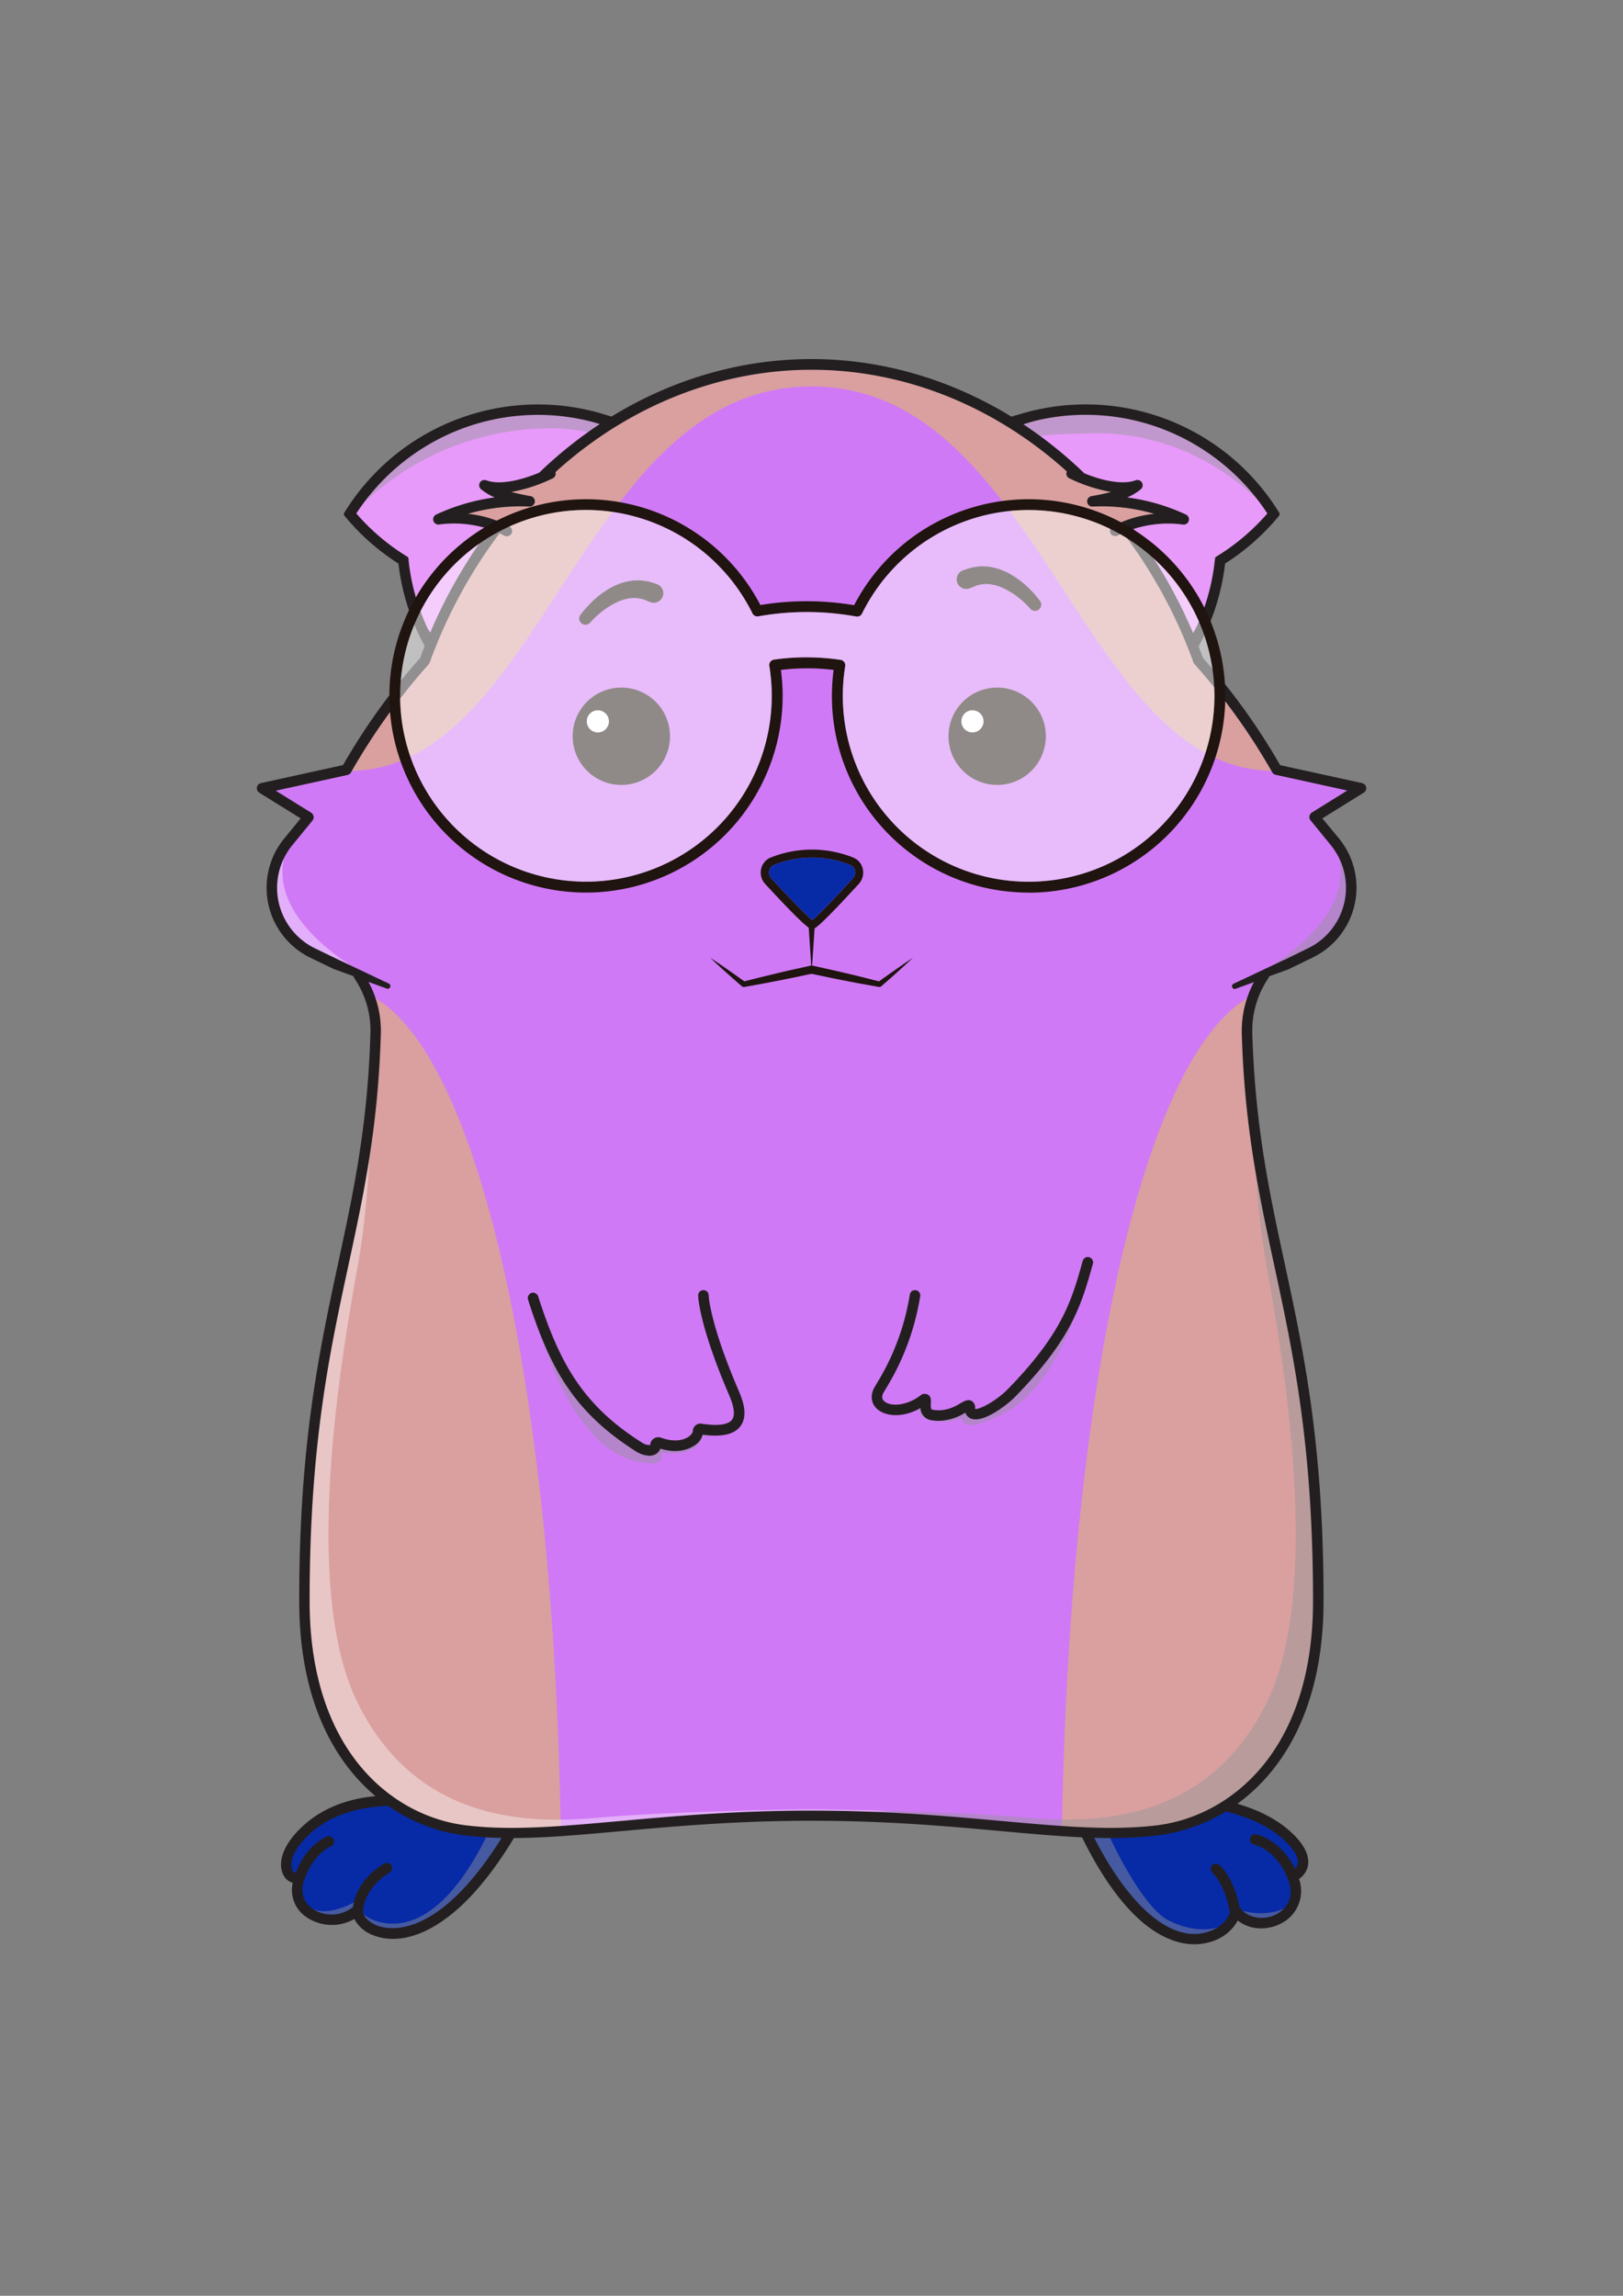 <?xml version="1.0" encoding="UTF-8"?>
<!DOCTYPE svg PUBLIC "-//W3C//DTD SVG 1.1//EN" "http://www.w3.org/Graphics/SVG/1.1/DTD/svg11.dtd">
<svg viewBox="0 0 595.28 841.89" xmlns="http://www.w3.org/2000/svg" xmlns:xlink="http://www.w3.org/1999/xlink">

<rect x="0" y="0" width="595.28" height="841.89" fill="#808080" stroke="none"/>

<title>CryptoHamsters</title>
<desc xmlns:cryptohamsters="https://cryptohamsters.co/hamsters/16294473010551">
<cryptohamsters:birthday>1629447301055</cryptohamsters:birthday>
<cryptohamsters:gene-1>2</cryptohamsters:gene-1>
<cryptohamsters:gene-2>13662710</cryptohamsters:gene-2>
<cryptohamsters:gene-3>14262431</cryptohamsters:gene-3>
<cryptohamsters:gene-4>15774505</cryptohamsters:gene-4>
<cryptohamsters:gene-5>3</cryptohamsters:gene-5>
<cryptohamsters:gene-6>10625106</cryptohamsters:gene-6>
<cryptohamsters:gene-7>3</cryptohamsters:gene-7>
<cryptohamsters:gene-8>1</cryptohamsters:gene-8>
<cryptohamsters:gene-9>15244026</cryptohamsters:gene-9>
<cryptohamsters:gene-10>8742463</cryptohamsters:gene-10>
<cryptohamsters:gene-11>11018677</cryptohamsters:gene-11>
<cryptohamsters:gene-12>2</cryptohamsters:gene-12>
<cryptohamsters:gene-13>1</cryptohamsters:gene-13>
<cryptohamsters:gene-14>3</cryptohamsters:gene-14>
<cryptohamsters:gene-15>10384494</cryptohamsters:gene-15>
<cryptohamsters:gene-16>8239897</cryptohamsters:gene-16>
<cryptohamsters:gene-17>564550</cryptohamsters:gene-17>
<cryptohamsters:gene-18>469671</cryptohamsters:gene-18>
</desc>

<g id="tail-texture">
</g>

<g id="tail">
</g>

<g id="ears-texture">
  <g id="ears-texture" clip-path="url(#clip-ears-base)">
    <rect class="ears-texture-primary" x="313.37" y="94.03" width="201.41" height="201.41" fill="#e89afa"/>
    <rect class="ears-texture-primary" x="80.66" y="94.03" width="201.41" height="201.41" fill="#e89afa"/>
  </g>
</g>

<g id="ears">
  <defs>
    <clipPath id="clip-ears-base">
      <path d="M396.06,151.18a80.42,80.42,0,0,1,43.28,11.32A81.28,81.28,0,0,1,466,188.37a80.93,80.93,0,0,1-19,16.37l-.39.24-.05.45c-1,9.77-2.62,22.4-18.4,46.36-29.17-31.71-60.92-69.38-78.5-89.88C377.67,152.91,389.25,151.36,396.06,151.18Z" style="fill: #ec008c"/>
      <path d="M148.89,205.43l0-.45-.39-.24a80.93,80.93,0,0,1-19-16.37,80.59,80.59,0,0,1,70-37.19c6.77.18,22.6,2.4,47.43,11.4-15.83,21.5-48.41,63.18-75.33,92.5C149.83,229.58,149.88,215.14,148.89,205.43Z" style="fill: #ec008c"/>
    </clipPath>
  </defs>

  <g id="ears-shadow" style="isolation: isolate" clip-path="url(#clip-ears-base)">
    <path d="M399.08,158.9A83.33,83.33,0,0,1,445.28,171,87,87,0,0,1,466,188.28a80.58,80.58,0,0,0-69.91-37.1c-6.81.18-24.23,2.9-46.39,10.73,1.63,1.29,2.38,2.78,3.77,4.41C376.67,158.75,387.11,159.42,399.08,158.9Z" style="fill: #939598;opacity: 0.45;mix-blend-mode: multiply"/>
    <path d="M151,171.12a99.52,99.52,0,0,1,53.58-14c3.26.09,17.65.92,38.15,9.58a16.68,16.68,0,0,0,4.11-4.1c-30.79-11.43-40.66-11.22-47.43-11.4a80.59,80.59,0,0,0-70,37.19l0,.06A100.24,100.24,0,0,1,151,171.12Z" style="fill: #939598;opacity: 0.45;mix-blend-mode: multiply"/>
  </g>

  <g id="ears-outline">
    <path d="M249.74,160.84s-27.43-8.69-27.47-8.69a83.35,83.35,0,0,0-95.62,35.27l-.36.58a1,1,0,0,0,.07,1.16l.44.52a83.36,83.36,0,0,0,19.35,17,82.39,82.39,0,0,0,9.82,30.6c.09.18,13.9,20.52,14.08,20.61l.82.4a.93.93,0,0,0,.44.11,1,1,0,0,0,.38-.08,1.12,1.12,0,0,0,.35-.25h0l78-95.46a1,1,0,0,0,.42-.9A1,1,0,0,0,249.74,160.84Zm-78.48,91.85c-4.14-6.47-13.92-21.28-14.42-22.25a78.08,78.08,0,0,1-7-25.11l0-.45a1,1,0,0,0-.46-.75l-.39-.24a79.73,79.73,0,0,1-18.31-15.6,80.24,80.24,0,0,1,26-24.94,79.14,79.14,0,0,1,59.94-8.81c2.05.5,20.18,6.06,28.11,8.26Z" style="fill: #231f20"/>
    <path d="M469.17,188l-.36-.57h0a83.24,83.24,0,0,0-95.52-35.31l-.14,0-26.43,8.06a1,1,0,0,0-.69.8,1,1,0,0,0,.09.57h0a1.06,1.06,0,0,0,.34.39l0,0L428,255.16l.13.15h0a1,1,0,0,0,.6.29h.1a1,1,0,0,0,.87-.51s10.22-18.55,10.23-18.61a82.32,82.32,0,0,0,9.41-29.82,83.6,83.6,0,0,0,19.35-17l.43-.52A1,1,0,0,0,469.17,188Zm-22.69,15.89-.39.24a1,1,0,0,0-.46.75l-.05.45a78.39,78.39,0,0,1-6.92,25c-.7,1-7.74,13.89-10.65,19.25l-75.8-86.84c7.33-2.16,25.18-7.86,27.36-8.39a79,79,0,0,1,59.26,9,80.24,80.24,0,0,1,26,24.94A79.52,79.52,0,0,1,446.48,203.89Z" style="fill: #231f20"/>
  </g>
</g>

<g id="legs-texture">
  <g id="legs-texture" clip-path="url(#clip-legs-base)">
    <path class="skin-texture-primary" d="M233.77,639.6a106.77,106.77,0,0,1-15.44,1.12c-28,0-51.7-10.83-63.45-26.35-43.71,7-77.12,25.14-77.12,70.82,0,50.63,41,62.13,91.67,62.13S250.64,656.22,233.77,639.6Z" fill="#072aa7"/>
    <path class="skin-texture-primary" d="M358.15,639.6a106.87,106.87,0,0,0,15.44,1.12c28,0,51.71-10.83,63.46-26.35,43.71,7,77.12,25.14,77.12,70.82,0,50.63-41,62.13-91.68,62.13S341.28,656.22,358.15,639.6Z" fill="#072aa7"/>
  </g>
</g>

<g id="legs">
  <defs>
    <clipPath id="clip-legs-base">
      <path d="M470.69,673.17c4.45,3.82,6.67,7.48,6.25,10.32a4.65,4.65,0,0,1-2.4,3.3c-5-11.29-13.67-13.07-14.05-13.15a.92.92,0,0,0-1.09.74.93.93,0,0,0,.74,1.1c.36.07,8.83,1.87,13.32,13.59,2.48,6.73-.72,11.43-4.66,13.63-4.49,2.5-11.28,2.33-15.11-2.84-2-10.71-6.9-15.07-7.11-15.25a.93.93,0,1,0-1.22,1.41s4.74,4.23,6.54,14.41c0,0,0,0,0,0s0,0,0,0c.6,2.08-2.48,6.61-8,8.6-14.51,5.27-34.94-8.21-53.27-55.38l16.75-2.25s24,7.09,38.95,11C455.17,664.31,464.09,667.51,470.69,673.17Z" style="fill: #ec008c"/>
      <path d="M137.8,707c-3.41-1.39-5.43-3.83-5.58-5.62.37-10.11,10.1-15.38,10.2-15.43a.94.94,0,0,0-.87-1.66c-.43.23-9.86,5.34-11.07,15.56a13.49,13.49,0,0,1-16.34,1c-4-2.84-5.24-7.45-3.17-12.33,0,0,0,0,0-.06,3.52-9.71,10-12.22,10-12.24a.94.94,0,0,0-.64-1.76c-.3.11-7.19,2.74-11,13a1.88,1.88,0,0,1-2.45-.54c-1.45-1.7-2.25-6.84,5.11-14.17,9.77-9.73,23.39-11.84,34.6-11.51,27.41-.38,46.16-.11,46.16-.11a101.7,101.7,0,0,1-5.46,9.37C161.74,713.89,141.7,708.56,137.8,707Z" style="fill: #ec008c"/>
    </clipPath>
  </defs>

  <g id="legs-shadow" style="isolation: isolate" clip-path="url(#clip-legs-base)">
    <g style="opacity: 0.45;mix-blend-mode: multiply">
      <path d="M193.17,661c-2.27,0-7-.26-9.25-.35-5.09,13.83-18.35,42.12-37.32,44.64,0,0-8.48,1.34-14.29-4.11.43,1.74,2.36,3.88,5.49,5.16C141.7,708,161.5,718.91,193.17,661Z" style="fill: #939598"/>
      <path d="M130.81,697.12s-12.23,7.32-18.24,1.48a11.62,11.62,0,0,0,1.57,1.36,13.49,13.49,0,0,0,16.34-1A17.74,17.74,0,0,1,130.81,697.12Z" style="fill: #939598"/>
    </g>
    <g style="opacity: 0.45;mix-blend-mode: multiply">
      <path d="M449.08,706c-3.37,1.4-10.33,3.17-20.29-1.67-10.52-5.12-24.54-34.2-30.41-51.65-2.64,0-5.65.11-8.3,0,18.59,48.73,39.35,61.66,53.86,56.4A15.35,15.35,0,0,0,449.08,706Z" style="fill: #939598"/>
      <path d="M472,699.36c-7.81,4.2-16.73,1.24-17.09,1.12,3.93,3.81,9.86,3.74,13.91,1.48A11.4,11.4,0,0,0,472,699.36Z" style="fill: #939598"/>
    </g>
  </g>

  <g id="legs-outline">
    <path d="M472.55,671c-5.36-4.6-12.63-8.07-21.63-10.34h0l-43-11.49-21.54,2.28,9.23,19.73c8.07,17,16.8,29,25.94,35.71,5.51,4,11.08,6.09,16.55,6.09a19.89,19.89,0,0,0,6.79-1.16,16.37,16.37,0,0,0,9.1-7.54c5.09,4,11.82,3.35,16.17.92A13.3,13.3,0,0,0,476.45,689a7.4,7.4,0,0,0,3.31-5.06C480.17,681.19,479.25,676.74,472.55,671Zm3.4,12.34a3.28,3.28,0,0,1-1,1.94c-5.32-10.81-13.87-12.54-14.24-12.61a1.91,1.91,0,0,0-2.26,1.53,1.94,1.94,0,0,0,1.53,2.25c.33.07,8.28,1.75,12.58,13,2.86,7.75-2.5,11.46-4.21,12.41-4,2.25-10.18,2.16-13.7-2.38-2.05-10.89-7.18-15.41-7.4-15.6a1.92,1.92,0,0,0-2.52,2.91s4.5,4.13,6.22,13.85l.05.19c.37,1.31-2,5.45-7.37,7.39-13.58,4.93-29.81-8.83-43.59-36.85h0c-.56-1-5.45-11.6-7.71-16.64l15.44-1.77c9.48,2.54,36.49,10,37.51,10.27.38.11,1,.22,1.57.43,9.84,2.07,17.65,5.53,23.2,10.29C474.16,677.46,476.32,680.89,476,683.34Z" style="fill: #231f20"/>
    <path d="M184.21,658.74l-38.74-.39c-15.14-.22-27.07,3.94-35.5,12.34-8.83,8.8-7.46,15.49-5.26,18.06a5.16,5.16,0,0,0,2.65,1.67,12,12,0,0,0,5.14,12.69,16.67,16.67,0,0,0,17.46.61,12.74,12.74,0,0,0,6.75,5.88A19.44,19.44,0,0,0,144.1,711c5.21,0,10.73-1.81,16.41-5.38,10.2-6.4,20.3-18.19,30-35l4.82-7.93,2.12-3.49Zm1,13.23c-24.62,40.67-43.49,35.54-47.07,34.07h0c-3-1.24-4.8-3.35-5-4.74.39-9.44,9.58-14.48,9.67-14.53a1.92,1.92,0,1,0-1.8-3.4c-.41.22-10.08,5.44-11.53,15.92a12.51,12.51,0,0,1-14.84.66c-3.64-2.54-4.7-6.7-2.83-11.12l.1-.26v0c3.34-9,9.34-11.44,9.38-11.46a1.9,1.9,0,0,0,1.08-1,1.92,1.92,0,0,0-2.39-2.62c-.31.11-7.42,2.75-11.48,13.22a1,1,0,0,1-.93-.43c-1-1.17-2-5.74,5.06-12.82,9.56-9.52,23.05-11.4,33-11.23,2.21-.28,27.22-.22,38.89-.26h0l6.18.56C189.19,665.24,186.19,670.27,185.24,672Z" style="fill: #231f20"/>
  </g>
</g>

<g id="body-texture">
  <g id="body-texture" clip-path="url(#clip-body-base)">
    <rect class="body-texture-primary" width="595.28" height="841.89" fill="#d079f6"/>

    <path class="body-texture-secondary" d="M0,0V255.49c31.59,17.67,69.73,28,110.82,28a150.63,150.63,0,0,0,17.1-.89l-.06.11c71.12,0,85.62-141,169.77-141s98.67,141,169.79,141h0l-.06-.1a152.41,152.41,0,0,0,17.06.88c41.09,0,79.23-10.34,110.82-28V0Z" fill="#d9a09f"/>
    <path class="body-texture-secondary" d="M136.48,365.42a37.1,37.1,0,0,1,1.46,5.17c-.52-1.9-1-3.63-1.46-5.17C81.29,347.35,0,360.48,0,360.48V841.89H205.67V670.57c0-1.1,0-2.18-.07-3.28C202.6,508.09,175.46,386.17,136.48,365.42Z" fill="#d9a09f"/>
    <path class="body-texture-secondary" d="M458.8,365.42h-.14c-39,20.77-66.11,142.67-69.11,301.85,0,1.1-.05,2.19-.07,3.29h.13V841.89H595.28V360.48S514,347.35,458.8,365.42Z" fill="#d9a09f"/>
  </g>
</g>

<g id="body">
  <defs>
    <clipPath id="clip-body-base">
      <path d="M481.43,300.23a.92.92,0,0,1-.19-.75.94.94,0,0,1,.42-.64l15.08-9.37-28.66-6.28a.94.94,0,0,1-.61-.45,231.44,231.44,0,0,0-28.64-39.85.92.92,0,0,1-.18-.3,182.65,182.65,0,0,0-26.9-49.19,42.16,42.16,0,0,1,22.43-3,70.47,70.47,0,0,0-30.49-6.68c-.13-.15-.27-.29-.41-.44,5.81-1.15,10.82-2.74,13.94-5.36-5.77,2.16-14.73,0-22.86-3.72-26.72-25.17-60.62-39.69-96.7-39.69s-70,14.53-96.74,39.72c-8.23,3.71-17.34,5.89-23.15,3.66,3.14,2.69,8.24,4.32,14.14,5.52l-.36.39a70.55,70.55,0,0,0-30.84,6.43,42.06,42.06,0,0,1,22.73,3.32,182.52,182.52,0,0,0-26.77,49,.92.92,0,0,1-.18.3,231.62,231.62,0,0,0-28.63,39.83.93.93,0,0,1-.61.45l-28.71,6.3,15.08,9.37a.94.94,0,0,1,.42.64.92.92,0,0,1-.19.75l-7.45,9.11a25.64,25.64,0,0,0,8.69,39.3l8.71,4.23h0l18.48,8.73-9.38-3.42a36.85,36.85,0,0,1,5.78,20.93c-1,34.26-6.28,58.71-11.86,84.61-7,32.53-14.26,66.17-14.26,123.39,0,56.14,31.33,79.91,58.16,83.21,16.73,2,34.42.45,56.81-1.57,19.83-1.79,42.31-3.82,70-3.82s50.2,2,70,3.82c22.39,2,40.08,3.62,56.81,1.57,26.83-3.3,58.16-27.07,58.16-83.21,0-57.22-7.25-90.86-14.26-123.39-5.58-25.9-10.85-50.37-11.86-84.64a36.87,36.87,0,0,1,5.69-20.8l-9.29,3.39,18.54-8.75v0s.06-.06.11-.08l8.68-4.21a25.66,25.66,0,0,0,8.68-39.31Z" style="fill: #00a651"/>
    </clipPath>
  </defs>

  <g id="body-lighting-shadow" style="isolation: isolate" clip-path="url(#clip-body-base)">
    <path d="M490.16,311.11c9.24,25.53-25.3,44.67-34.78,49.37l16-7.56v0s.06-.06.11-.08l8.68-4.21a25.6,25.6,0,0,0,10-37.54Z" style="fill: #939598;opacity: 0.45;mix-blend-mode: multiply"/>
    <path d="M115.09,348.64l8.71,4.23h0l16.39,7.75c-9.1-4.48-44.45-23.78-35-49.58a25.58,25.58,0,0,0,9.92,37.6Z" style="fill: #fff;opacity: 0.4"/>
    <path d="M297.87,663.46s-51.29.63-78.87,3.14c-4.23.38-8.73.65-13.4.69-25.76.22-56.54-6.8-74.37-42.7-21.07-42.4-5.64-129.15,0-160.49,3-16.39,4.23-35.66,4.78-50.33h0c-.28,2.16-.57,4.28-.88,6.38,0,.34-.1.67-.15,1-.25,1.7-.51,3.38-.78,5.05l-.24,1.47c-.26,1.58-.52,3.14-.8,4.69-.07.42-.14.84-.22,1.25-.7,3.91-1.44,7.76-2.21,11.59-.08.4-.17.81-.25,1.22-.3,1.49-.61,3-.92,4.46-.11.56-.23,1.12-.35,1.68l-.9,4.27c-.1.47-.2.94-.31,1.42-.39,1.81-.78,3.64-1.17,5.47-7,32.53-14.26,66.17-14.26,123.39,0,56.14,31.33,79.91,58.16,83.21,1.24.15,2.48.28,3.73.39l1.1.09c.93.08,1.86.14,2.8.2l1.11.06c1.14.06,2.3.11,3.45.14l.36,0c1.35,0,2.7,0,4.07,0h.58c1.19,0,2.38,0,3.59,0l.74,0,4.06-.12h.06c1.4-.05,2.82-.12,4.25-.2l1.11-.06,3.41-.22.52,0h0c6.83-.47,14.06-1.11,21.87-1.82,19.83-1.79,42.31-3.82,70-3.82,3.65,0,7.21,0,10.68.1,6.52-.45,13.08-.74,19.62-.91C311.18,663.62,297.87,663.46,297.87,663.46Z" style="fill: #fff;opacity: 0.4"/>
    <path d="M468.32,463.72l-1.11-5.17c-.06-.26-.11-.52-.17-.77-.31-1.48-.62-2.95-.94-4.43-.07-.36-.15-.72-.22-1.08-.29-1.37-.58-2.75-.86-4.13l-.24-1.19c-.28-1.36-.56-2.73-.83-4.1-.07-.39-.15-.77-.22-1.16-.28-1.39-.54-2.79-.81-4.2-.07-.37-.14-.73-.2-1.1-.27-1.45-.54-2.91-.79-4.38-.06-.33-.12-.65-.17-1-.28-1.57-.54-3.16-.8-4.76,0-.22-.07-.44-.11-.66q-.44-2.75-.84-5.53h0c.66,13.61,1.95,29.87,4.5,44,5.64,31.34,21.06,118.09,0,160.49-18,36.18-49.08,43-75,42.69-4.46,0-8.76-.32-12.81-.68-13.53-1.23-32.77-2-48.86-2.48-6.54.17-13.1.46-19.62.91,22.91.43,42.13,2.17,59.35,3.72,7.81.71,15,1.36,21.87,1.82h0c3.18.22,6.27.4,9.28.52h0l4.07.12.76,0c1.2,0,2.39,0,3.57,0h.59c1.37,0,2.73,0,4.08,0l.33,0c1.17,0,2.32-.08,3.47-.14l1.11-.06c.94-.06,1.87-.12,2.8-.2l1.1-.09c1.25-.11,2.49-.24,3.73-.39,26.83-3.3,58.16-27.07,58.16-83.21C482.58,529.89,475.33,496.25,468.32,463.72Z" style="fill: #939598;opacity: 0.45;mix-blend-mode: multiply"/>
  </g>

  <path id="body-outline" d="M501.08,288.73h0a1.91,1.91,0,0,0-1.48-1.55l-30.07-6.59a235.18,235.18,0,0,0-28.32-39.32A185.17,185.17,0,0,0,415.69,194a41.64,41.64,0,0,1,18.24-1.64,1.93,1.93,0,0,0,1.06-3.66,73.67,73.67,0,0,0-21.56-6.29,19.66,19.66,0,0,0,5-3,1.93,1.93,0,0,0-1.92-3.28c-4.12,1.55-11,.62-18.78-2.55-28-27-63.53-41.91-100.1-41.91s-71.91,14.79-99.85,41.65c-8.1,3.38-15.17,4.41-19.41,2.82a1.92,1.92,0,0,0-1.92,3.27,19.37,19.37,0,0,0,5,3A73.67,73.67,0,0,0,160,188.68a1.92,1.92,0,0,0,1,3.66,41.55,41.55,0,0,1,18.53,1.73,185.69,185.69,0,0,0-25.4,47.19,233.84,233.84,0,0,0-28.31,39.3l-30.12,6.61a1.93,1.93,0,0,0-.6,3.52l15.17,9.42-6.06,7.42a28.51,28.51,0,0,0,9.65,43.69l8.72,4.22,0,0,.11,0,7,2.54a1.91,1.91,0,0,0,.3.79,34,34,0,0,1,5.87,20.2c-1,34-6.24,58.32-11.8,84.08-7,32.68-14.32,66.47-14.32,124,0,58,32.68,82.62,60.67,86,17,2.09,34.83.49,57.42-1.55,19.76-1.79,42.16-3.81,69.78-3.81s50,2,69.86,3.82c15,1.35,28,2.52,40,2.52a140.75,140.75,0,0,0,17.31-1c28-3.43,60.67-28,60.67-86,0-57.52-7.28-91.31-14.32-124-5.56-25.76-10.8-50.1-11.81-84.11a34.21,34.21,0,0,1,5.86-20.17,1.91,1.91,0,0,0,.29-.71l7-2.55.13-.06.17-.07,8.69-4.22a28.51,28.51,0,0,0,9.64-43.69L485,300.11l15.17-9.42A1.91,1.91,0,0,0,501.08,288.73Zm-49.14,73.32a1,1,0,0,0,1.26.55l6.72-2.45a38,38,0,0,0-4.46,19c1,34.37,6.3,58.88,11.89,84.82,7,32.48,14.24,66.06,14.24,123.17,0,55.51-30.86,79-57.29,82.23-16.63,2-34.27.45-56.6-1.57-19.84-1.79-42.32-3.82-70.12-3.82s-50.29,2-70.13,3.82h-.11c-22.28,2-39.89,3.6-56.49,1.56-26.43-3.24-57.29-26.72-57.29-82.23,0-57.09,7.23-90.68,14.24-123.18,5.59-25.93,10.87-50.42,11.88-84.78a37.86,37.86,0,0,0-4.52-19.09l6.79,2.48a1,1,0,0,0,.77-1.82L124.28,352l0,0-8.71-4.22A24.66,24.66,0,0,1,107.17,310l7.45-9.11a1.91,1.91,0,0,0,.4-1.53,2,2,0,0,0-.88-1.32l-13-8.08,26.33-5.78a1.92,1.92,0,0,0,1.26-.93,231.14,231.14,0,0,1,28.5-39.65,2,2,0,0,0,.38-.63,181.92,181.92,0,0,1,25.61-47.4c.64.3,1.23.59,1.78.89a2,2,0,0,0,2.61-.8,1.93,1.93,0,0,0-.79-2.6,41,41,0,0,0-15.16-4.64,69,69,0,0,1,22.51-2.66,1.93,1.93,0,0,0,.46-3.82c-2.73-.47-5.09-1-7.13-1.53a58.39,58.39,0,0,0,15.23-5,1.93,1.93,0,0,0,1-2.29c26.65-24.21,60-37.53,93.93-37.53s67,13.24,93.63,37.3a2,2,0,0,0-.06,1.43,1.91,1.91,0,0,0,1,1.09,58.48,58.48,0,0,0,15.24,5c-2,.55-4.41,1.06-7.13,1.53a1.93,1.93,0,0,0-1.59,2.11,1.89,1.89,0,0,0,2,1.71,69,69,0,0,1,22.59,2.67A41.34,41.34,0,0,0,408.13,193a1.93,1.93,0,0,0-.79,2.61,2,2,0,0,0,2.61.79c.64-.35,1.31-.68,2-1a180.94,180.94,0,0,1,25.77,47.49,2,2,0,0,0,.38.63,230.79,230.79,0,0,1,28.52,39.68,2,2,0,0,0,1.26.93l26.27,5.76-13,8.08h0a2,2,0,0,0-.88,1.32,1.91,1.91,0,0,0,.4,1.53l7.45,9.12a24.67,24.67,0,0,1-8.34,37.79L471.08,352h0l-.09,0-18.54,8.75A1,1,0,0,0,451.94,362.05Z" style="fill: #231f20"/>
</g>

<g id="eyes">
  <g id="eyes">
    <circle cx="227.89" cy="269.99" r="17.85" style="fill: #1f140f"/>
    <circle cx="365.74" cy="269.99" r="17.85" style="fill: #1f140f"/>
  </g>
  <g>
    <path d="M215.22,264.54a4.06,4.06,0,1,0,4.06-4.07A4.06,4.06,0,0,0,215.22,264.54Z" style="fill: #fff"/>
    <path d="M352.62,264.54a4.06,4.06,0,1,0,4.06-4.07A4.06,4.06,0,0,0,352.62,264.54Z" style="fill: #fff"/>
  </g>
  <g>
    <path d="M213,225.35l.81-1.06c.52-.65,1.3-1.53,2.27-2.56a34.35,34.35,0,0,1,8.38-6.45c.89-.45,1.83-.85,2.76-1.23a23.42,23.42,0,0,1,2.88-.82,16.17,16.17,0,0,1,2.86-.38,15,15,0,0,1,2.62.05l2.22.32c.63.17,1.18.36,1.64.5l1.42.47a3.51,3.51,0,1,1-2.19,6.68l-.23-.08-.49-.2-.87-.36-1-.42-1.35-.31a7.65,7.65,0,0,0-1.65-.18,9.48,9.48,0,0,0-1.9.07,18.84,18.84,0,0,0-2.08.39c-.71.22-1.43.46-2.15.75a28.72,28.72,0,0,0-7.44,4.78c-.92.82-1.68,1.55-2.17,2.07l-.75.81-.11.11a2.28,2.28,0,0,1-3.48-3Z" style="fill: #1f140f"/>
    <path d="M377.74,223.05l-.75-.8c-.49-.52-1.24-1.25-2.17-2.07a28.72,28.72,0,0,0-7.44-4.78c-.72-.29-1.45-.53-2.15-.75a18.84,18.84,0,0,0-2.08-.39,9.5,9.5,0,0,0-1.9-.07,8.37,8.37,0,0,0-1.65.17l-1.36.32-1,.42-.87.36-.48.19a3.52,3.52,0,1,1-2.66-6.51l.23-.09,1.43-.46c.45-.14,1-.33,1.64-.5l2.21-.32a14.23,14.23,0,0,1,2.63-.05,16.06,16.06,0,0,1,2.85.38,21.92,21.92,0,0,1,2.89.82c.93.37,1.86.78,2.75,1.23a34.46,34.46,0,0,1,8.39,6.44c1,1,1.75,1.92,2.27,2.57l.82,1.06a2.29,2.29,0,0,1-3.48,3Z" style="fill: #1f140f"/>
  </g>
  <g>
    <path d="M377.26,327.32a72.07,72.07,0,0,1-71.5-81.65,79.2,79.2,0,0,0-19.34,0,72.12,72.12,0,1,1-7.53-23.8,104.67,104.67,0,0,1,34.38.06,72.14,72.14,0,1,1,64,105.43Zm-81.33-86.27a84.74,84.74,0,0,1,12.4.93,2,2,0,0,1,1.31.8,2,2,0,0,1,.36,1.5,69.15,69.15,0,0,0-.88,10.9A68.15,68.15,0,1,0,316.17,225a2,2,0,0,1-2.15,1.08,100.89,100.89,0,0,0-35.89-.06,2,2,0,0,1-2.14-1.08,68.15,68.15,0,1,0,7.07,30.24,68.81,68.81,0,0,0-.89-11,2,2,0,0,1,.37-1.5,2,2,0,0,1,1.32-.79A83.19,83.19,0,0,1,295.93,241.05Z" style="fill: #1f140f"/>
    <path d="M295.93,241.05a84.74,84.74,0,0,1,12.4.93,2,2,0,0,1,1.31.8,2,2,0,0,1,.36,1.5,69.15,69.15,0,0,0-.88,10.9A68.15,68.15,0,1,0,316.17,225a2,2,0,0,1-2.15,1.08,100.89,100.89,0,0,0-35.89-.06,2,2,0,0,1-2.14-1.08,68.15,68.15,0,1,0,7.07,30.24,68.81,68.81,0,0,0-.89-11,2,2,0,0,1,.37-1.5,2,2,0,0,1,1.32-.79A83.19,83.19,0,0,1,295.93,241.05Z" style="fill: #fff;opacity: 0.5"/>
  </g>
</g>

<g id="nose-mouth-chin">
  <path id="nose-mouth" d="M328.4,355.63c-2,1.39-4,2.82-6,4.25l-5.77-1.47c-2.05-.53-4.13-1-6.19-1.49-4.12-1-8.28-1.88-12.42-2.82a.39.39,0,0,0-.15,0l.9-13.65c1.33-.78,4.83-3.89,16.34-16.46a6.13,6.13,0,0,0,1.3-5.49,5.77,5.77,0,0,0-3.53-4.05,40.7,40.7,0,0,0-30.15,0,5.79,5.79,0,0,0-3.53,4.05,6.17,6.17,0,0,0,1.33,5.52c10.5,11.39,14.42,15,16.09,16.16l.92,13.92a.39.39,0,0,0-.15,0c-4.14.94-8.3,1.8-12.43,2.82-2.06.49-4.13,1-6.19,1.49l-5.76,1.46c-2-1.42-4-2.85-6-4.24s-4.3-3-6.49-4.4c1.9,1.8,3.81,3.58,5.76,5.32s3.91,3.46,5.88,5.18a.88.88,0,0,0,.74.2h.08l6.28-1.13c2.09-.37,4.17-.8,6.25-1.2,4.07-.76,8.11-1.66,12.16-2.5,4.06.84,8.09,1.73,12.16,2.5,2.09.4,4.17.83,6.26,1.2l6.27,1.12.09,0a.9.9,0,0,0,.74-.21c2-1.72,3.94-3.42,5.87-5.17s3.87-3.52,5.76-5.32C332.7,352.66,330.54,354.12,328.4,355.63ZM282.81,322a3.12,3.12,0,0,1-.66-2.79,2.79,2.79,0,0,1,1.71-2,37.44,37.44,0,0,1,28,0,2.79,2.79,0,0,1,1.71,2,3.09,3.09,0,0,1-.63,2.76c-6,6.58-12.84,13.71-15,15.47C295.78,335.71,288.86,328.57,282.81,322Z" style="fill: #1f140f"/>

  <path id="nose-texture" class="skin-texture-primary" d="M282.15,319.21a3.12,3.12,0,0,0,.66,2.79c6.05,6.57,13,13.71,15.13,15.44,2.13-1.76,8.95-8.89,15-15.47a3.09,3.09,0,0,0,.63-2.76,2.79,2.79,0,0,0-1.71-2,37.44,37.44,0,0,0-28,0A2.79,2.79,0,0,0,282.15,319.21Z" fill="#072aa7"/>
</g>

<g id="legs-front">
  <g id="legs-front">
    <g>
      <path d="M256.86,524.91c.11,1.46-.91,3.06-2.61,4.23-1.52,1.05-5.8,3.22-12.73.74a3.17,3.17,0,0,1-1.47,2.42,3.57,3.57,0,0,1-1.88.47,8.71,8.71,0,0,1-4.19-1.33c-22.77-14.36-31.39-30.48-39.34-55.22,0,0,12.19,59.27,43.36,60.27,0,0,5,1.4,5-3.72,0,0,12.5,2.22,14.83-6.28,1,0,7.32.24,11.41-2.71h0C266.75,525.44,262.67,525.81,256.86,524.91Z" style="fill: #939598;opacity: 0.45;mix-blend-mode: multiply"/>
      <path d="M371.32,511.8c-4.19,4.05-11.7,8.87-14.94,7.48a2.75,2.75,0,0,1-1.6-2.8c-.32.15-.72.39-1.08.6a18.12,18.12,0,0,1-9.39,3,15.58,15.58,0,0,1-2.31-.18c-3.57-.49-3.57-3.7-3.49-5.3-5.4,3.75-11.22,4.13-14.7,2.38h0c4.31,3.38,11.57.87,13.19-.59.25,6.79,12.75,5.09,15.62,3.69.63,5.72,11.76,0,11.76,0,26.49-9.78,35.08-55.41,35.08-55.42C395.53,478.63,391.69,491,371.32,511.8Z" style="fill: #939598;opacity: 0.45;mix-blend-mode: multiply"/>
    </g>

    <path d="M270.83,509.75c-10.44-24.32-10.9-34.54-10.9-34.63a1.93,1.93,0,1,0-3.85.08c0,.43.36,10.79,11.21,36.08.82,1.92,3,7,1.17,9.37-1.42,1.85-5.28,2.34-11.14,1.43a2.76,2.76,0,0,0-2.2.61,2.82,2.82,0,0,0-1,2.13c0,.32-.32,1.15-1.51,2s-4.45,2.44-10.13.4a3,3,0,0,0-2.77.38,2.89,2.89,0,0,0-1.22,2.31,4.72,4.72,0,0,1-3-.87c-22-13.89-30.36-29.57-38.11-53.66a2,2,0,0,0-1-1.13,1.91,1.91,0,0,0-1.46-.12,2,2,0,0,0-1.13,1,1.92,1.92,0,0,0-.12,1.47c8,25,16.74,41.23,39.79,55.77a9.71,9.71,0,0,0,4.69,1.46,4.64,4.64,0,0,0,2.39-.6,3.89,3.89,0,0,0,1.66-2c6.76,2.08,11-.11,12.6-1.2a6.81,6.81,0,0,0,2.94-3.91c6.95.92,11.46-.07,13.75-3C274.74,518.85,272.1,512.7,270.83,509.75Zm-13.76-34.57Z" style="fill: #231f20"/>
    <path d="M400.66,461.94a2,2,0,0,0-1.16-.91,1.91,1.91,0,0,0-1.46.17,2,2,0,0,0-.92,1.17l-.11.39c-3.94,14.08-7.35,26.24-27.7,47-4.67,4.51-10.26,7.17-11.66,6.92a1,1,0,0,1,0-.19,2.83,2.83,0,0,0-1.22-2.72c-1.34-.8-2.65,0-4.15.82-2,1.17-5.38,3.12-9.87,2.44-.77-.1-1.15-.16-1-2.54.06-1,.14-2.42-1.16-3.11a2.43,2.43,0,0,0-2.75.41c-5,3.78-10.88,4.11-13.19,2.05-.59-.53-1.25-1.44-.16-3.31l.7-1.18a92.33,92.33,0,0,0,12.63-33.88,1.93,1.93,0,1,0-3.8-.63,88.72,88.72,0,0,1-12.14,32.53l-.71,1.21c-1.74,3-1.39,6.09.92,8.14,3,2.7,9.46,3.35,15.86-.38a4.64,4.64,0,0,0,4.28,4.5,15.87,15.87,0,0,0,2.46.19,19,19,0,0,0,9.71-3,3.54,3.54,0,0,0,2,2.15c4.23,1.81,12.62-4.38,16-7.69,21.08-21.51,24.6-34.11,28.69-48.7l.11-.4A1.91,1.91,0,0,0,400.66,461.94Z" style="fill: #231f20"/>
  </g>
</g>
</svg>
